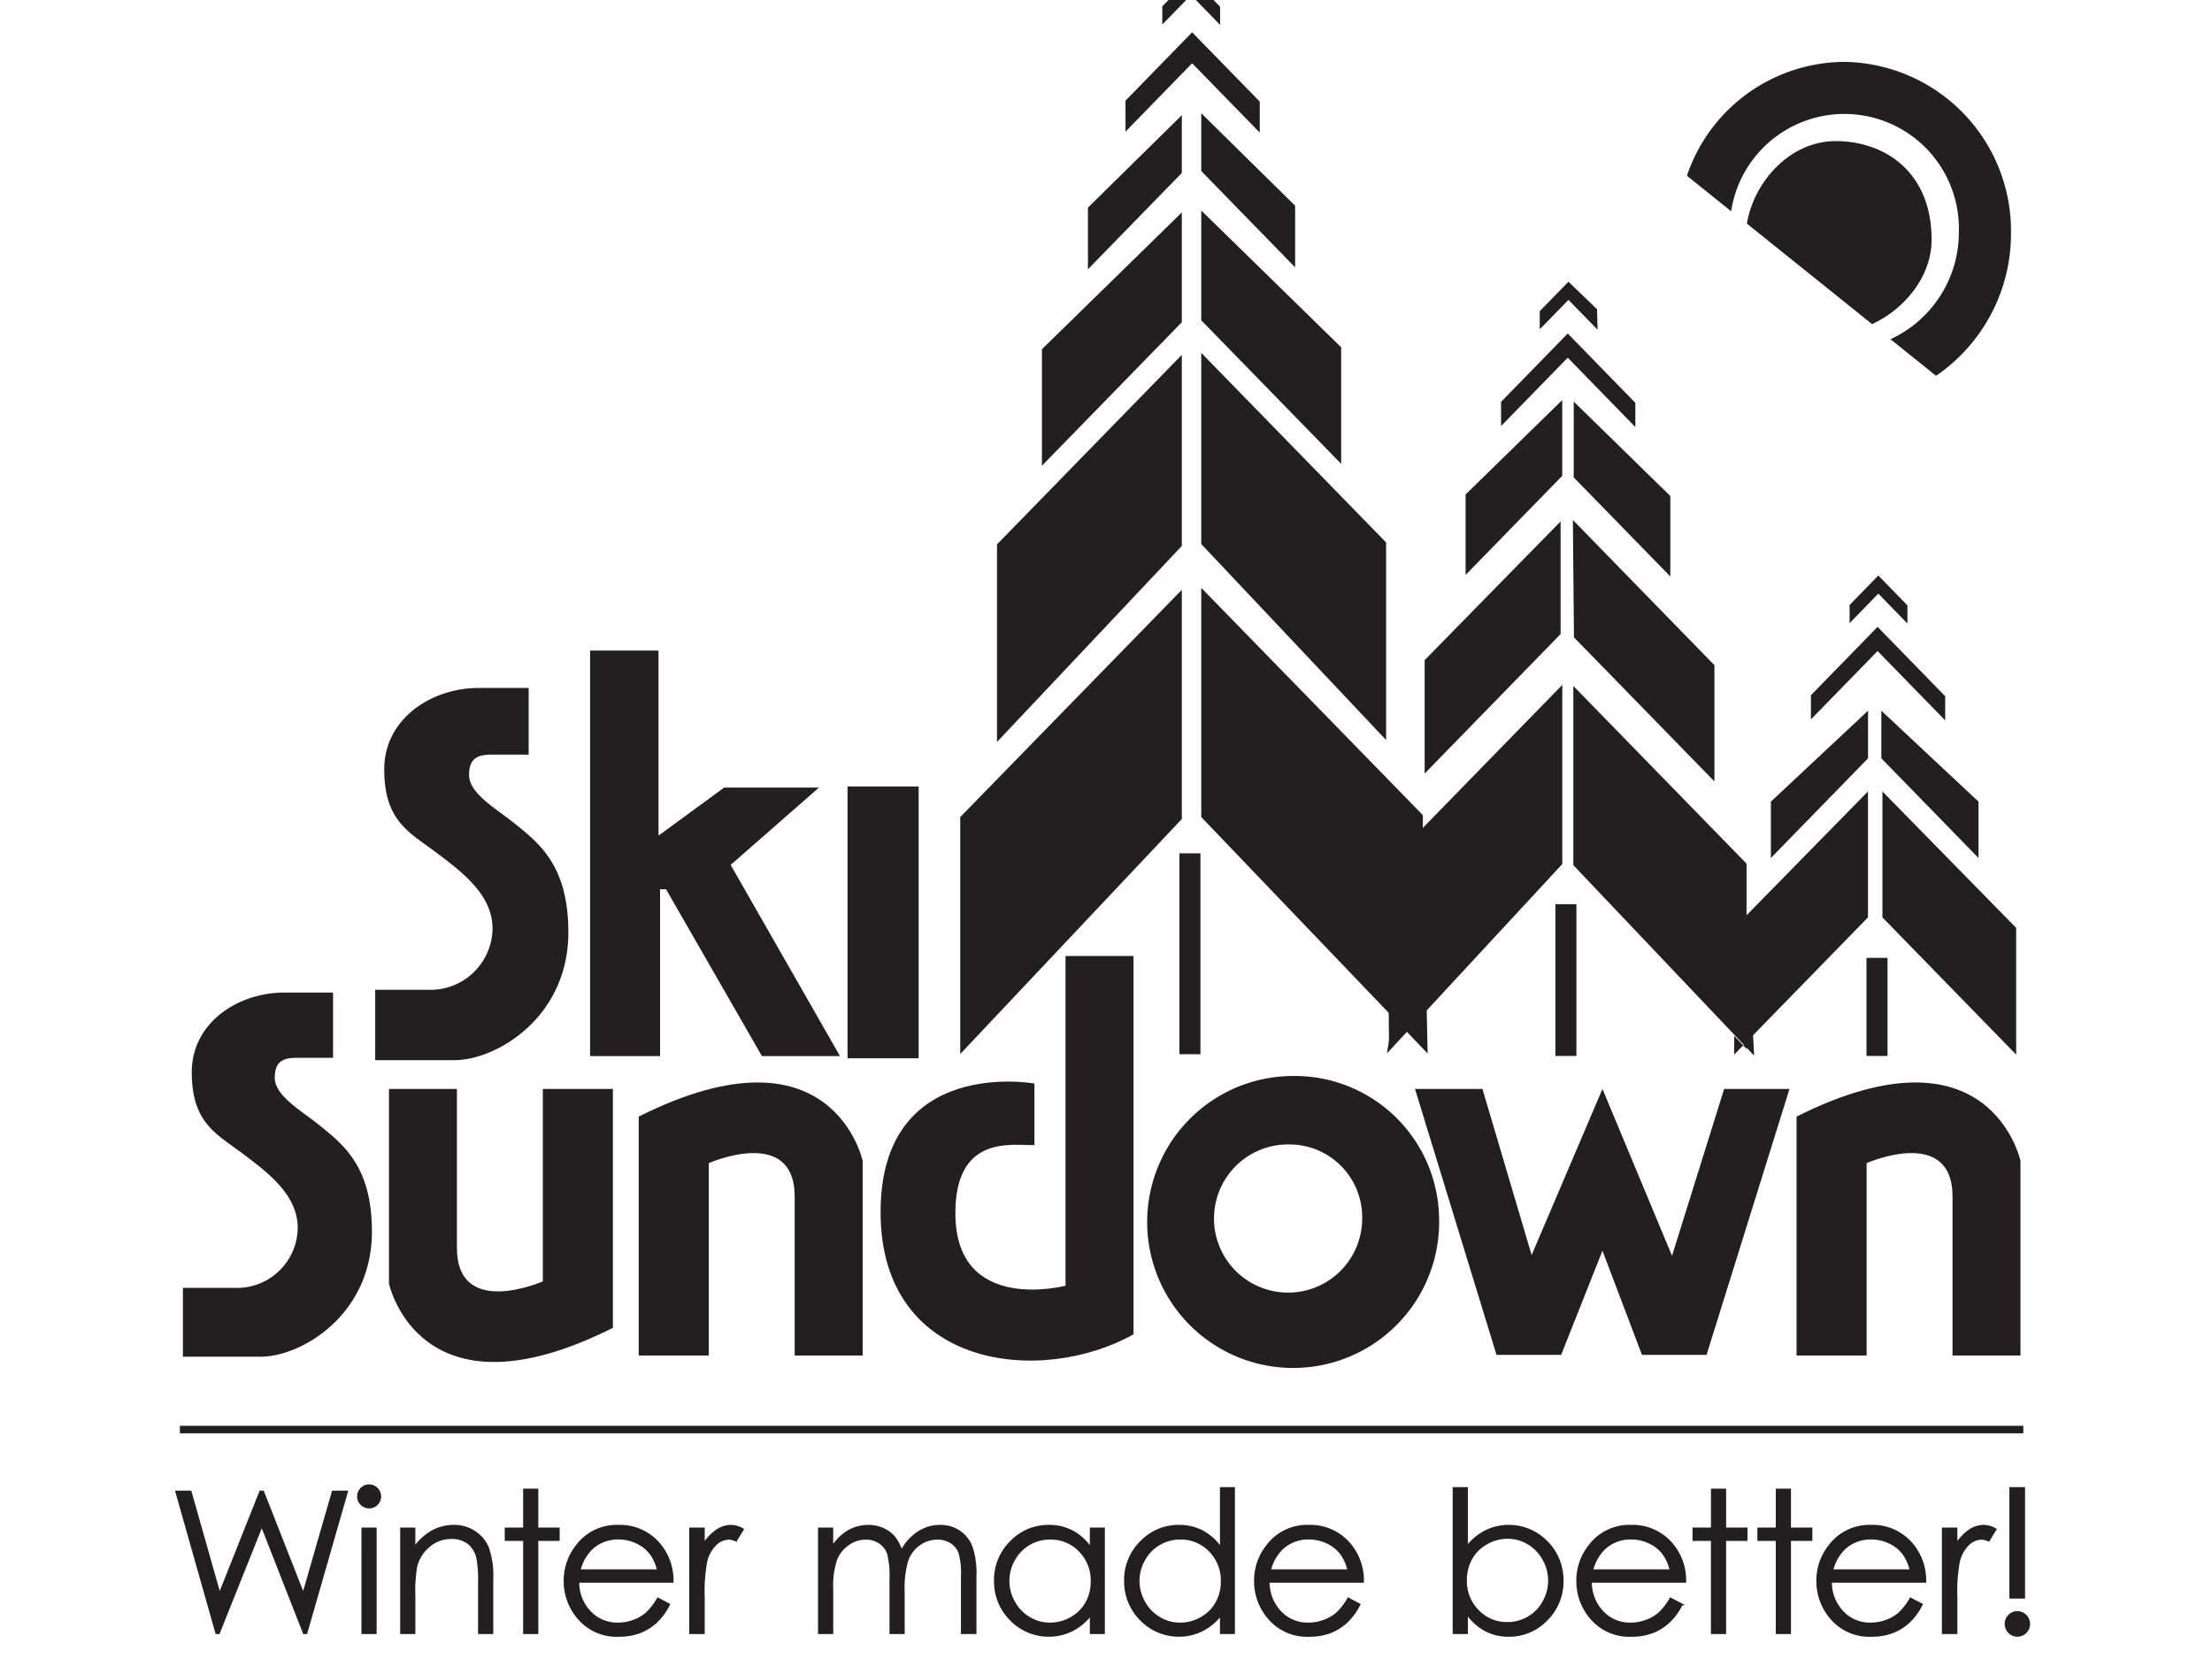 <svg id="Layer_1" data-name="Layer 1" xmlns="http://www.w3.org/2000/svg" viewBox="0 0 200 150"><path d="M15.924,134.858h1.315l2.617,9.229,3.671-9.229h.266l3.629,9.229,2.661-9.229h1.305l-3.68,12.808H27.469l-3.8-9.691-3.875,9.691h-.239Z" style="fill:#231f20;stroke:#231f20;stroke-miterlimit:10;stroke-width:0.154px"/><path d="M33.363,134.292a1.008,1.008,0,1,1-.702.296A.966.966,0,0,1,33.363,134.292Zm-.605,3.901h1.219v9.473H32.757Z" style="fill:#231f20;stroke:#231f20;stroke-miterlimit:10;stroke-width:0.154px"/><path d="M36.258,138.193h1.22v1.698a5.086,5.086,0,0,1,1.619-1.458,3.976,3.976,0,0,1,1.933-.483,3.356,3.356,0,0,1,1.885.54,3.211,3.211,0,0,1,1.215,1.454,7.689,7.689,0,0,1,.392,2.847v4.876h-1.22v-4.519a11.059,11.059,0,0,0-.136-2.186,2.396,2.396,0,0,0-.812-1.415,2.452,2.452,0,0,0-1.568-.475,3.005,3.005,0,0,0-1.981.732,3.425,3.425,0,0,0-1.154,1.811,12.629,12.629,0,0,0-.173,2.577v3.474h-1.22Z" style="fill:#231f20;stroke:#231f20;stroke-miterlimit:10;stroke-width:0.154px"/><path d="M47.376,134.675H48.595v3.518h1.933v1.054H48.595v8.42H47.376v-8.42h-1.664V138.193h1.664Z" style="fill:#231f20;stroke:#231f20;stroke-miterlimit:10;stroke-width:0.154px"/><path d="M59.48,144.523l1.028.54a5.607,5.607,0,0,1-1.168,1.602,4.623,4.623,0,0,1-1.49.928,5.207,5.207,0,0,1-1.873.318,4.527,4.527,0,0,1-3.626-1.52,5.124,5.124,0,0,1-1.308-3.435,5.065,5.065,0,0,1,1.106-3.213,4.526,4.526,0,0,1,3.757-1.794,4.674,4.674,0,0,1,3.869,1.837,5.121,5.121,0,0,1,1.045,3.239h-8.524a3.857,3.857,0,0,0,1.055,2.706,3.363,3.363,0,0,0,2.519,1.056,4.061,4.061,0,0,0,1.408-.252,3.707,3.707,0,0,0,1.164-.668A5.695,5.695,0,0,0,59.48,144.523Zm0-2.551a4.035,4.035,0,0,0-.711-1.559,3.371,3.371,0,0,0-1.234-.941,3.782,3.782,0,0,0-1.612-.356,3.471,3.471,0,0,0-2.398.897,4.055,4.055,0,0,0-1.107,1.959Z" style="fill:#231f20;stroke:#231f20;stroke-miterlimit:10;stroke-width:0.154px"/><path d="M62.395,138.193h1.246V139.577a4.367,4.367,0,0,1,1.175-1.223,2.319,2.319,0,0,1,1.288-.405,2.228,2.228,0,0,1,1.081.323l-.636,1.027a1.702,1.702,0,0,0-.645-.166,1.762,1.762,0,0,0-1.175.501,3.171,3.171,0,0,0-.862,1.554,14.908,14.908,0,0,0-.226,3.274v3.204H62.395Z" style="fill:#231f20;stroke:#231f20;stroke-miterlimit:10;stroke-width:0.154px"/><path d="M74.041,138.193H75.259v1.637a4.721,4.721,0,0,1,1.308-1.323,3.712,3.712,0,0,1,1.945-.557,3.233,3.233,0,0,1,1.307.27,2.806,2.806,0,0,1,1.012.719,3.839,3.839,0,0,1,.68,1.284,4.501,4.501,0,0,1,1.52-1.694,3.602,3.602,0,0,1,1.963-.579,3.076,3.076,0,0,1,1.734.496,2.96,2.96,0,0,1,1.116,1.384,7.381,7.381,0,0,1,.365,2.665v5.172H86.962v-5.172A6.78,6.78,0,0,0,86.745,140.4a1.89,1.89,0,0,0-.742-.919,2.219,2.219,0,0,0-1.254-.348,2.731,2.731,0,0,0-1.619.523,3.003,3.003,0,0,0-1.071,1.393,8.823,8.823,0,0,0-.338,2.908v3.709H80.502v-4.85a8.293,8.293,0,0,0-.214-2.33,1.942,1.942,0,0,0-.745-.983,2.149,2.149,0,0,0-1.262-.371,2.721,2.721,0,0,0-1.58.51,3.019,3.019,0,0,0-1.089,1.371,7.392,7.392,0,0,0-.352,2.639v4.014H74.041Z" style="fill:#231f20;stroke:#231f20;stroke-miterlimit:10;stroke-width:0.154px"/><path d="M99.819,138.193v9.473H98.616v-1.628a5.211,5.211,0,0,1-1.72,1.402,4.801,4.801,0,0,1-5.52-.988,4.889,4.889,0,0,1-1.424-3.548,4.803,4.803,0,0,1,1.436-3.5,4.684,4.684,0,0,1,3.457-1.454,4.47,4.47,0,0,1,2.111.496,4.796,4.796,0,0,1,1.659,1.489V138.193Zm-4.873.931a3.68,3.68,0,0,0-3.249,1.905,3.841,3.841,0,0,0,.005,3.827,3.732,3.732,0,0,0,1.379,1.422,3.596,3.596,0,0,0,1.857.509,3.809,3.809,0,0,0,1.895-.505,3.532,3.532,0,0,0,1.379-1.366,3.894,3.894,0,0,0,.482-1.939,3.77,3.77,0,0,0-1.083-2.749A3.587,3.587,0,0,0,94.946,139.124Z" style="fill:#231f20;stroke:#231f20;stroke-miterlimit:10;stroke-width:0.154px"/><path d="M111.581,134.535v13.131h-1.201v-1.628a5.211,5.211,0,0,1-1.72,1.402,4.801,4.801,0,0,1-5.52-.988,4.889,4.889,0,0,1-1.424-3.548,4.803,4.803,0,0,1,1.436-3.5,4.684,4.684,0,0,1,3.457-1.454,4.47,4.47,0,0,1,2.111.496,4.806,4.806,0,0,1,1.659,1.489v-5.399Zm-4.871,4.589a3.677,3.677,0,0,0-3.249,1.905,3.841,3.841,0,0,0,.005,3.827,3.732,3.732,0,0,0,1.379,1.422,3.596,3.596,0,0,0,1.857.509,3.809,3.809,0,0,0,1.895-.505,3.532,3.532,0,0,0,1.379-1.366,3.894,3.894,0,0,0,.482-1.939,3.77,3.77,0,0,0-1.083-2.749A3.588,3.588,0,0,0,106.71,139.124Z" style="fill:#231f20;stroke:#231f20;stroke-miterlimit:10;stroke-width:0.154px"/><path d="M121.902,144.523l1.028.54a5.607,5.607,0,0,1-1.168,1.602,4.623,4.623,0,0,1-1.49.928,5.207,5.207,0,0,1-1.873.318,4.527,4.527,0,0,1-3.626-1.52,5.124,5.124,0,0,1-1.308-3.435,5.065,5.065,0,0,1,1.106-3.213,4.526,4.526,0,0,1,3.757-1.794,4.674,4.674,0,0,1,3.869,1.837,5.121,5.121,0,0,1,1.045,3.239h-8.524a3.857,3.857,0,0,0,1.055,2.706,3.363,3.363,0,0,0,2.519,1.056,4.061,4.061,0,0,0,1.408-.252,3.707,3.707,0,0,0,1.164-.668A5.695,5.695,0,0,0,121.902,144.523Zm0-2.551a4.035,4.035,0,0,0-.711-1.559,3.371,3.371,0,0,0-1.234-.941,3.782,3.782,0,0,0-1.612-.356,3.471,3.471,0,0,0-2.398.897,4.055,4.055,0,0,0-1.107,1.959Z" style="fill:#231f20;stroke:#231f20;stroke-miterlimit:10;stroke-width:0.154px"/><path d="M131.423,147.666V134.535h1.219v5.285a5.148,5.148,0,0,1,1.714-1.406,4.802,4.802,0,0,1,5.511.993,4.882,4.882,0,0,1,1.422,3.54,4.814,4.814,0,0,1-1.435,3.509,4.676,4.676,0,0,1-3.454,1.455,4.416,4.416,0,0,1-2.096-.496,4.912,4.912,0,0,1-1.662-1.489v1.741Zm4.876-.932a3.671,3.671,0,0,0,3.245-1.907,3.866,3.866,0,0,0-.005-3.84,3.735,3.735,0,0,0-1.377-1.424,3.572,3.572,0,0,0-1.846-.51,3.787,3.787,0,0,0-1.898.51,3.547,3.547,0,0,0-1.381,1.371,3.905,3.905,0,0,0-.482,1.942,3.778,3.778,0,0,0,1.082,2.751A3.577,3.577,0,0,0,136.299,146.734Z" style="fill:#231f20;stroke:#231f20;stroke-miterlimit:10;stroke-width:0.154px"/><path d="M151.038,144.523l1.028.54a5.607,5.607,0,0,1-1.168,1.602,4.623,4.623,0,0,1-1.49.928,5.207,5.207,0,0,1-1.873.318,4.527,4.527,0,0,1-3.626-1.52,5.124,5.124,0,0,1-1.308-3.435,5.065,5.065,0,0,1,1.106-3.213,4.526,4.526,0,0,1,3.757-1.794A4.674,4.674,0,0,1,151.333,139.786a5.121,5.121,0,0,1,1.045,3.239h-8.524a3.857,3.857,0,0,0,1.055,2.706,3.363,3.363,0,0,0,2.519,1.056,4.061,4.061,0,0,0,1.408-.252,3.707,3.707,0,0,0,1.164-.668A5.695,5.695,0,0,0,151.038,144.523Zm0-2.551a4.035,4.035,0,0,0-.711-1.559,3.371,3.371,0,0,0-1.234-.941,3.782,3.782,0,0,0-1.612-.356,3.471,3.471,0,0,0-2.398.897,4.055,4.055,0,0,0-1.108,1.959Z" style="fill:#231f20;stroke:#231f20;stroke-miterlimit:10;stroke-width:0.154px"/><path d="M154.773,134.675h1.219v3.518h1.933v1.054H155.991v8.42h-1.219v-8.42H153.109V138.193h1.664Z" style="fill:#231f20;stroke:#231f20;stroke-miterlimit:10;stroke-width:0.154px"/><path d="M160.637,134.675h1.219v3.518h1.933v1.054h-1.933v8.42h-1.219v-8.42h-1.664V138.193h1.664Z" style="fill:#231f20;stroke:#231f20;stroke-miterlimit:10;stroke-width:0.154px"/><path d="M172.741,144.523l1.028.54a5.607,5.607,0,0,1-1.168,1.602,4.623,4.623,0,0,1-1.49.928,5.207,5.207,0,0,1-1.873.318,4.527,4.527,0,0,1-3.626-1.52,5.124,5.124,0,0,1-1.308-3.435,5.066,5.066,0,0,1,1.106-3.213,4.526,4.526,0,0,1,3.757-1.794,4.674,4.674,0,0,1,3.869,1.837,5.121,5.121,0,0,1,1.045,3.239h-8.524a3.857,3.857,0,0,0,1.055,2.706,3.363,3.363,0,0,0,2.519,1.056,4.061,4.061,0,0,0,1.408-.252,3.707,3.707,0,0,0,1.164-.668A5.695,5.695,0,0,0,172.741,144.523Zm0-2.551a4.035,4.035,0,0,0-.711-1.559,3.371,3.371,0,0,0-1.234-.941,3.782,3.782,0,0,0-1.612-.356,3.471,3.471,0,0,0-2.398.897,4.055,4.055,0,0,0-1.108,1.959Z" style="fill:#231f20;stroke:#231f20;stroke-miterlimit:10;stroke-width:0.154px"/><path d="M175.656,138.193h1.246V139.577a4.367,4.367,0,0,1,1.175-1.223,2.319,2.319,0,0,1,1.288-.405,2.228,2.228,0,0,1,1.081.323l-.636,1.027a1.702,1.702,0,0,0-.645-.166,1.762,1.762,0,0,0-1.175.501,3.171,3.171,0,0,0-.862,1.554,14.908,14.908,0,0,0-.226,3.274v3.204h-1.246Z" style="fill:#231f20;stroke:#231f20;stroke-miterlimit:10;stroke-width:0.154px"/><path d="M182.402,145.75a1.071,1.071,0,0,1,1.071,1.08,1.045,1.045,0,0,1-.314.762,1.061,1.061,0,0,1-1.515,0,1.088,1.088,0,0,1,0-1.528A1.033,1.033,0,0,1,182.402,145.75Zm.618-11.215v9.927h-1.262v-9.927Z" style="fill:#231f20;stroke:#231f20;stroke-miterlimit:10;stroke-width:0.154px"/><rect x="16.265" y="128.916" width="166.676" height="0.678" style="fill:#231f20"/><path d="M181.826,21.068a15.286,15.286,0,0,0-15.092-15.474,15.119,15.119,0,0,0-14.21,10.294l3.999,3.212a10.356,10.356,0,0,1,20.59,1.842,10.655,10.655,0,0,1-6.181,9.73l4.118,3.306A15.558,15.558,0,0,0,181.826,21.068Z" style="fill:#231f20"/><path d="M174.648,21.665c0-6.077-4.182-8.909-8.684-8.909-4.019,0-7.351,3.535-8.019,7.461l11.317,9.088C172.12,28.006,174.648,25.075,174.648,21.665Z" style="fill:#231f20"/><path d="M33.924,89.491v6.363h7.182c3.753,0,10.283-3.852,10.283-11.552,0-6.027-2.612-8.037-4.897-9.878-1.634-1.315-4.081-2.679-4.081-4.351,0-1.675.979-1.843,2.121-1.843h3.267V62.204H43.227c-4.079,0-8.486,2.679-8.486,7.367,0,4.688,2.286,5.692,4.733,7.533,2.447,1.842,5.059,3.851,5.059,6.866a5.616,5.616,0,0,1-5.875,5.522H33.924" style="fill:#231f20"/><polyline points="53.354 58.823 53.354 95.486 59.682 95.486 59.682 80.401 60.22 80.401 68.888 95.486 75.949 95.486 66.063 78.202 74.049 71.209 65.477 71.209 59.539 75.553 59.539 58.823 53.354 58.823" style="fill:#231f20"/><rect x="76.63" y="71.109" width="6.429" height="24.576" style="fill:#231f20"/><path d="M16.539,116.443v6.225h7.026c3.673,0,10.062-3.769,10.062-11.3,0-5.898-2.557-7.862-4.792-9.665-1.598-1.288-3.99-2.621-3.99-4.259,0-1.639.957-1.801,2.075-1.801h3.194v-5.897h-4.47c-3.993,0-8.305,2.621-8.305,7.209,0,4.585,2.237,5.567,4.631,7.368,2.396,1.802,4.95,3.767,4.95,6.715A5.499,5.499,0,0,1,21.17,116.443H16.539" style="fill:#231f20"/><path d="M35.168,98.458v17.593s2.715,12.805,20.248,4.007V98.458H49.079v17.399s-7.766,3.42-7.766-3.031V98.458H35.168" style="fill:#231f20"/><path d="M77.998,122.558V104.966s-2.715-12.802-20.248-4.009v21.601H64.087V105.163s7.766-3.421,7.766,3.03v14.366h6.146" style="fill:#231f20"/><path d="M182.684,122.558V104.966s-2.715-12.802-20.246-4.009v21.601h6.334V105.163s7.768-3.421,7.768,3.03v14.366h6.144" style="fill:#231f20"/><path d="M96.341,86.438v29.808s-9.959,2.639-9.959-6.546c0-7.039,4.957-6.16,7.148-6.16V97.97S79.619,95.429,79.619,109.601c0,14.171,14.48,15.735,22.867,11.044V86.438H96.341" style="fill:#231f20"/><path d="M130.119,110.188A13.2,13.2,0,1,1,116.921,97.286a13.052,13.052,0,0,1,13.197,12.902m-13.417-6.71a6.699,6.699,0,1,0,6.462,6.695A6.581,6.581,0,0,0,116.702,103.478Z" style="fill:#231f20"/><polyline points="127.939 98.458 135.308 122.502 141.153 122.502 144.888 113.087 148.459 122.502 154.3 122.502 161.799 98.458 155.89 98.458 151.177 113.544 144.888 98.458 138.484 113.478 134.037 98.458 127.939 98.458" style="fill:#231f20"/><polygon points="106.856 53.328 106.856 74.052 86.82 95.3 86.82 73.876 106.856 53.328" style="fill:#231f20"/><polygon points="106.856 32.08 106.856 49.365 90.146 67.085 90.146 49.22 106.856 32.08" style="fill:#231f20"/><polygon points="106.856 19.208 106.856 29.136 94.207 42.111 94.207 31.576 106.856 19.208" style="fill:#231f20"/><polygon points="106.856 10.414 106.856 15.638 98.367 24.347 98.367 18.773 106.856 10.414" style="fill:#231f20"/><polygon points="108.613 31.905 108.613 49.191 125.324 66.909 125.324 49.043 108.613 31.905" style="fill:#231f20"/><polygon points="108.613 19.034 108.613 28.962 121.262 41.938 121.262 31.399 108.613 19.034" style="fill:#231f20"/><polygon points="108.613 10.24 108.613 15.466 117.101 24.173 117.101 18.6 108.613 10.24" style="fill:#231f20"/><polygon points="113.902 9.187 107.788 2.919 101.762 9.101 101.762 11.903 107.788 5.721 113.902 11.99 113.902 9.187" style="fill:#231f20"/><polyline points="128.65 74.722 128.65 73.703 108.613 53.153 108.613 73.876 129.08 95.254" style="fill:#231f20"/><polyline points="125.529 87.865 125.591 94.607 126.875 93.243" style="fill:#231f20"/><polyline points="125.402 95.243 141.255 78.124 141.255 61.925 128.65 74.851" style="fill:#231f20"/><polygon points="141.25 36.171 141.25 43.024 132.513 51.984 132.513 44.71 141.25 36.171" style="fill:#231f20"/><polygon points="142.29 36.309 142.29 43.165 151.024 52.124 151.024 44.848 142.29 36.309" style="fill:#231f20"/><polygon points="170.102 64.256 170.102 68.565 178.889 77.577 178.889 72.483 170.102 64.256" style="fill:#231f20"/><polygon points="168.901 64.256 168.901 68.565 160.115 77.577 160.115 72.483 168.901 64.256" style="fill:#231f20"/><polygon points="142.214 47.015 155.012 60.143 155.012 70.655 142.31 57.627 142.214 47.015" style="fill:#231f20"/><polygon points="141.102 47.145 141.102 57.331 128.813 69.938 128.813 59.684 141.102 47.145" style="fill:#231f20"/><polyline points="157.916 82.754 157.916 78.087 142.254 62.02 142.254 78.224 158.602 95.448" style="fill:#231f20"/><polyline points="157.614 94.516 157.916 94.837 157.916 94.206" style="fill:#231f20"/><polyline points="157.916 94.206 168.895 82.946 168.895 71.558 157.916 82.754" style="fill:#231f20"/><polyline points="156.797 93.65 156.797 95.354 157.614 94.516" style="fill:#231f20"/><polygon points="170.2 71.558 170.2 82.946 182.294 95.354 182.294 83.895 170.2 71.558" style="fill:#231f20"/><rect x="106.637" y="77.154" width="1.901" height="18.165" style="fill:#231f20"/><rect x="168.759" y="86.607" width="1.902" height="8.868" style="fill:#231f20"/><rect x="140.632" y="81.753" width="1.901" height="13.722" style="fill:#231f20"/><polygon points="110.318 0.611 107.688 -2.09 105.091 0.573 105.091 2.215 107.688 -0.448 110.318 2.251 110.318 0.611" style="fill:#231f20"/><polygon points="147.861 38.612 141.749 32.341 135.719 38.523 135.719 36.336 141.749 30.153 147.861 36.423 147.861 38.612" style="fill:#231f20"/><polygon points="144.399 27.962 141.814 25.472 139.218 28.134 139.218 29.775 141.814 27.113 144.445 29.811 144.399 27.962" style="fill:#231f20"/><polygon points="175.875 65.135 169.763 58.865 163.736 65.048 163.736 62.859 169.763 56.679 175.875 62.948 175.875 65.135" style="fill:#231f20"/><polygon points="172.461 56.377 169.829 53.675 167.234 56.338 167.234 54.699 169.829 52.035 172.461 54.734 172.461 56.377" style="fill:#231f20"/></svg>